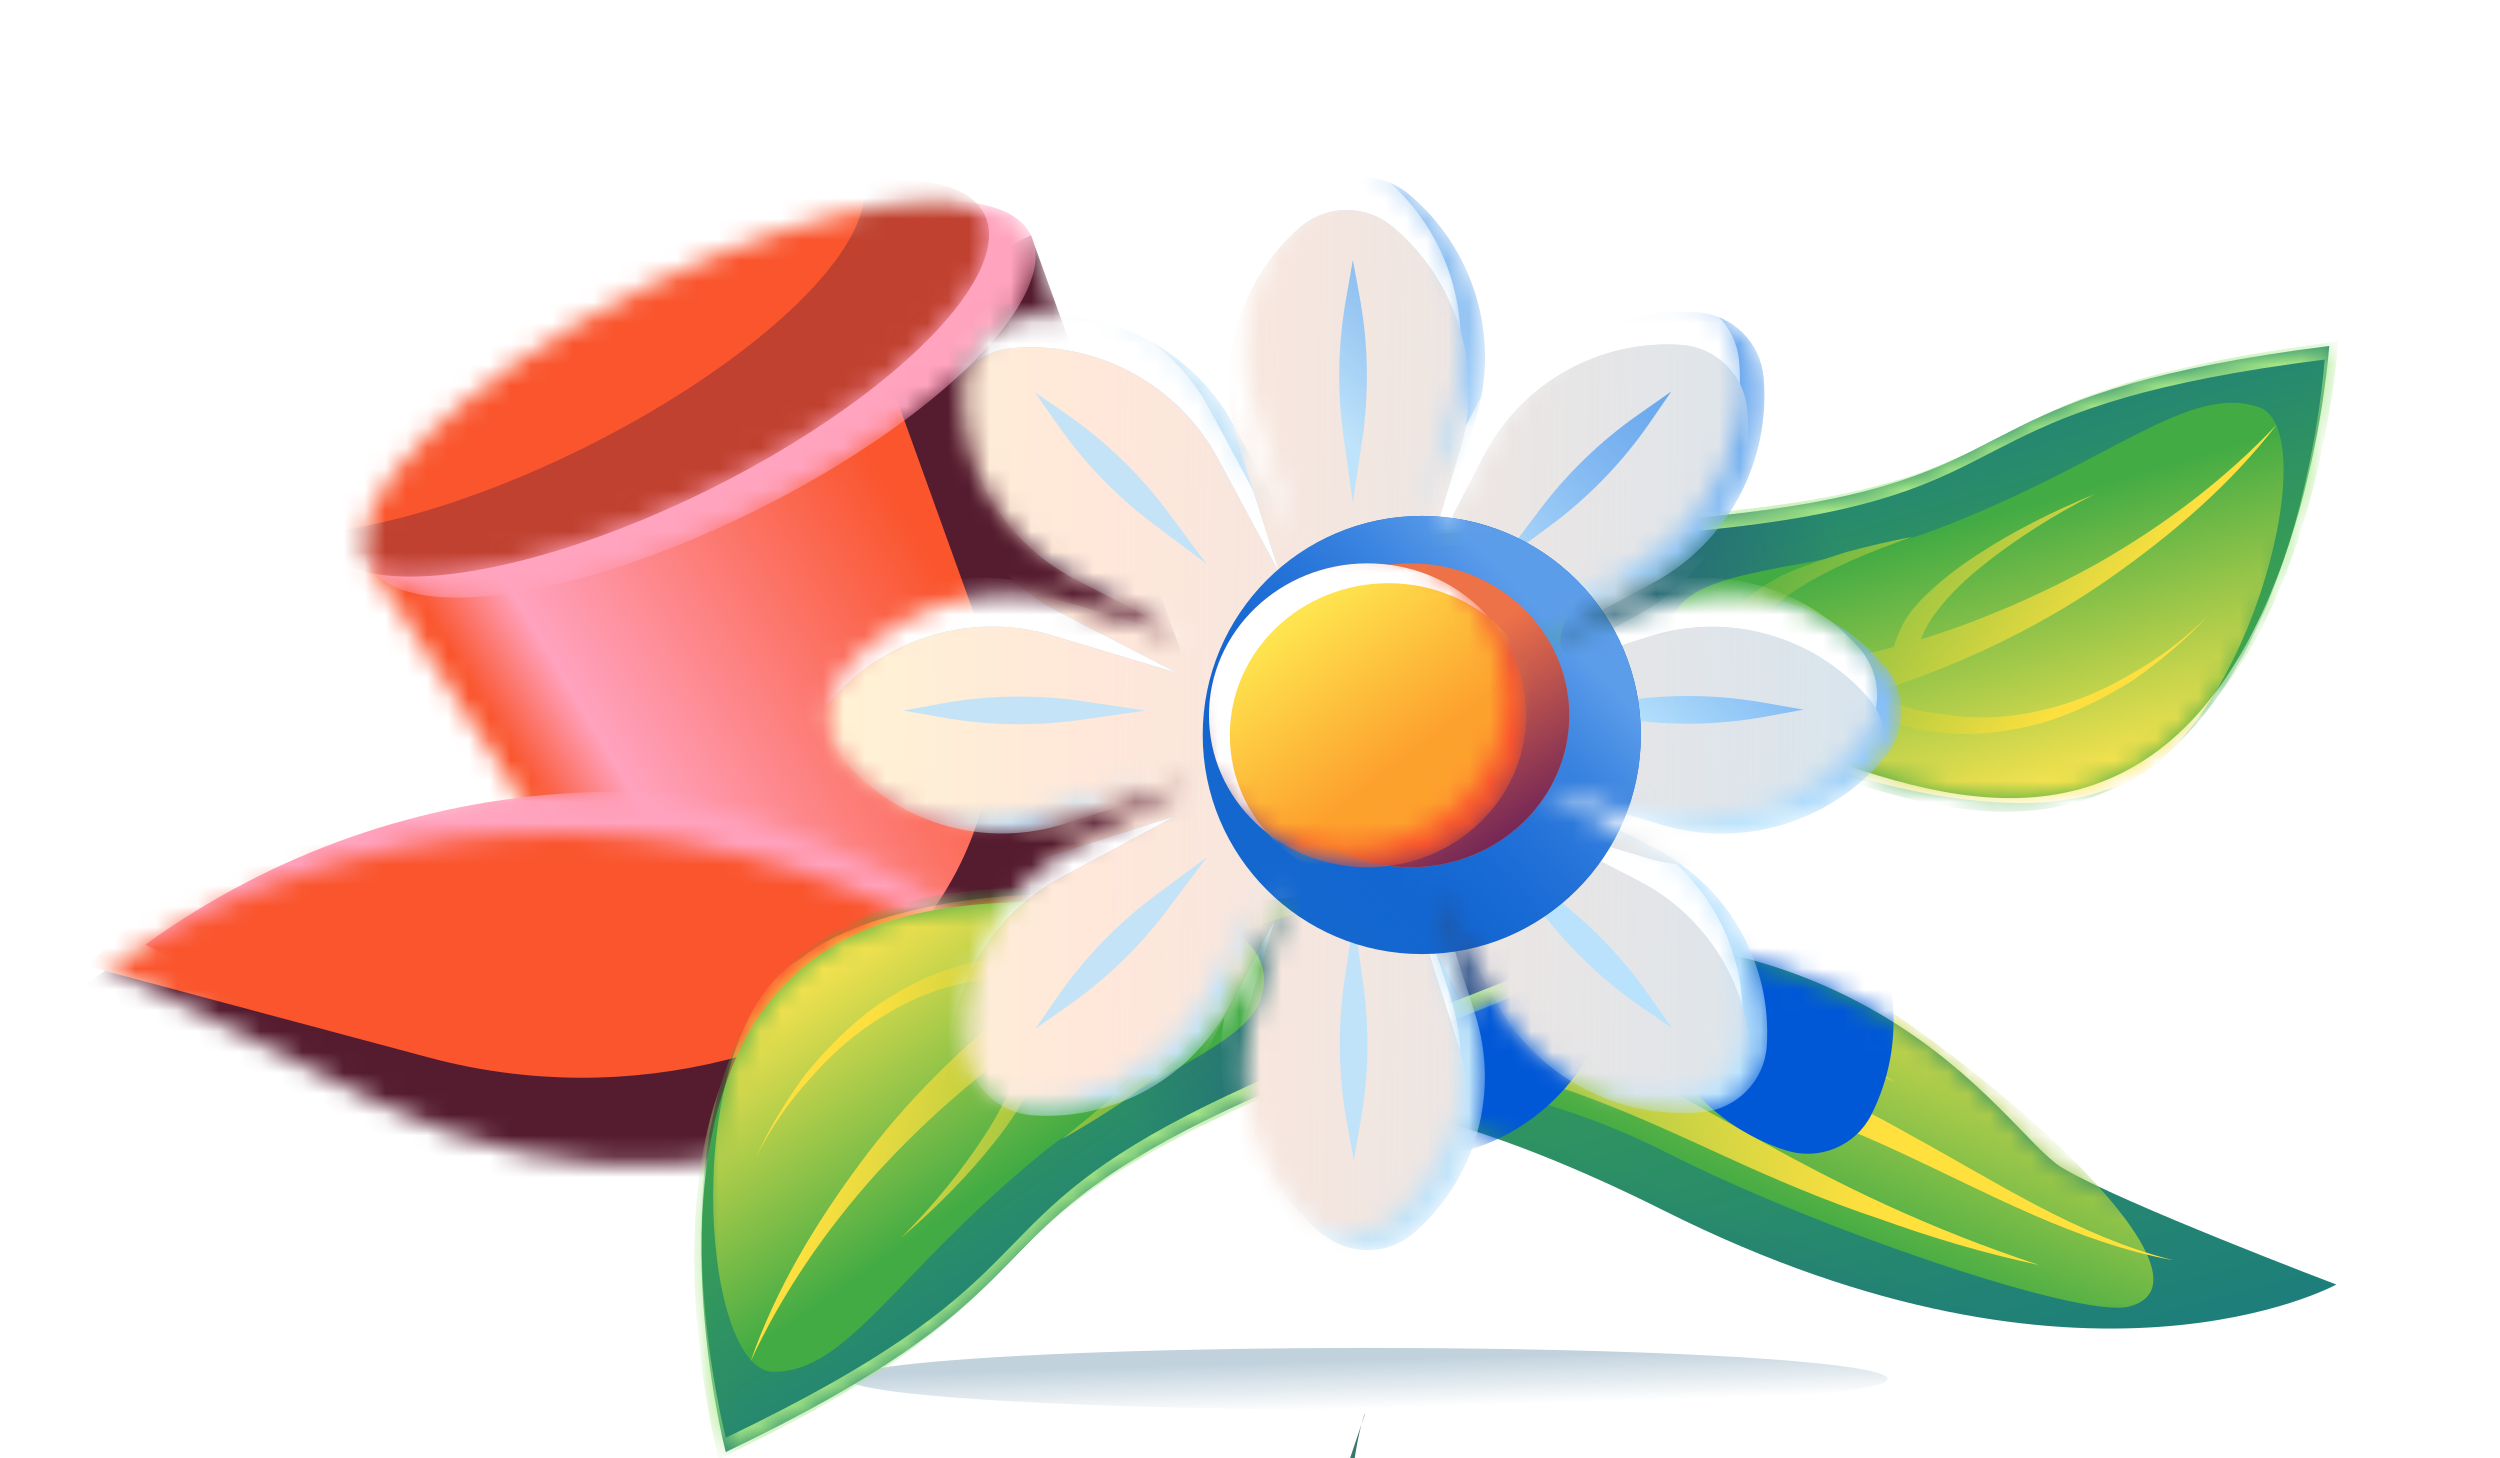 <svg width="120" height="70" viewBox="0 0 120 70" fill="none" xmlns="http://www.w3.org/2000/svg">
<g clip-path="url(#clip0_27340_194872)">
<g filter="url(#filter0_f_27340_194872)">
<ellipse cx="65.643" cy="66.183" rx="24.96" ry="1.484" fill="url(#paint0_linear_27340_194872)"/>
</g>
<mask id="mask0_27340_194872" style="mask-type:alpha" maskUnits="userSpaceOnUse" x="56" y="43" width="63" height="25">
<path d="M69.764 43.526L87.361 45.179L106.513 52.071L118.762 65.173L95.763 67.687C82.489 64.035 56.079 55.59 56.632 51.029C57.185 46.469 65.617 44.127 69.764 43.526Z" fill="#D9D9D9"/>
</mask>
<g mask="url(#mask0_27340_194872)">
<path d="M98.994 56.061C96.082 54.34 89.368 41.371 66.091 45.906C55.419 47.943 48.445 55.968 44.08 63.979C45.601 58.368 49.161 50.414 57.477 43.924C60.833 41.34 62.079 38.821 61.23 36.534C59.101 30.733 43.733 29.327 41.988 29.145L41.913 31.36C47.852 31.882 57.77 33.858 58.991 37.106C59.601 38.73 57.708 40.732 55.898 42.129C50.471 46.318 47.039 51.116 44.735 55.511C41.542 60.973 35.166 76.153 35.757 79.454C36.228 82.222 38.442 82.523 39.58 81.483C39.813 81.341 40.031 81.033 40.131 80.594C41.423 75.928 43.968 67.302 47.173 61.605C51.801 53.384 59.655 47.981 79.895 58.121C100.135 68.262 112.144 61.658 112.144 61.658C112.144 61.658 101.833 57.75 98.994 56.061Z" fill="url(#paint1_linear_27340_194872)"/>
<path d="M98.994 56.061C96.082 54.34 89.368 41.371 66.091 45.906C55.419 47.943 48.445 55.968 44.08 63.979C45.601 58.368 49.161 50.414 57.477 43.924C60.833 41.34 62.079 38.821 61.23 36.534C59.101 30.733 43.733 29.327 41.988 29.145L41.913 31.36C47.852 31.882 57.77 33.858 58.991 37.106C59.601 38.73 57.708 40.732 55.898 42.129C50.471 46.318 47.039 51.116 44.735 55.511C41.542 60.973 35.166 76.153 35.757 79.454C36.228 82.222 38.442 82.523 39.58 81.483C39.813 81.341 40.031 81.033 40.131 80.594C41.423 75.928 43.968 67.302 47.173 61.605C51.801 53.384 59.655 47.981 79.895 58.121C100.135 68.262 112.144 61.658 112.144 61.658C112.144 61.658 101.833 57.75 98.994 56.061Z" fill="url(#paint2_linear_27340_194872)"/>
<path d="M98.994 56.061C96.082 54.34 89.368 41.371 66.091 45.906C55.419 47.943 48.445 55.968 44.08 63.979C45.601 58.368 49.161 50.414 57.477 43.924C60.833 41.34 62.079 38.821 61.23 36.534C59.101 30.733 43.733 29.327 41.988 29.145L41.913 31.36C47.852 31.882 57.77 33.858 58.991 37.106C59.601 38.73 57.708 40.732 55.898 42.129C50.471 46.318 47.039 51.116 44.735 55.511C41.542 60.973 35.166 76.153 35.757 79.454C36.228 82.222 38.442 82.523 39.58 81.483C39.813 81.341 40.031 81.033 40.131 80.594C41.423 75.928 43.968 67.302 47.173 61.605C51.801 53.384 59.655 47.981 79.895 58.121C100.135 68.262 112.144 61.658 112.144 61.658C112.144 61.658 101.833 57.75 98.994 56.061Z" fill="url(#paint3_linear_27340_194872)" style="mix-blend-mode:multiply"/>
<mask id="mask1_27340_194872" style="mask-type:alpha" maskUnits="userSpaceOnUse" x="35" y="29" width="78" height="54">
<path d="M98.994 56.061C96.082 54.34 89.368 41.371 66.091 45.906C55.419 47.943 48.445 55.968 44.08 63.979C45.601 58.368 49.161 50.414 57.477 43.924C60.833 41.34 62.079 38.821 61.23 36.534C59.101 30.733 43.733 29.327 41.988 29.145L41.913 31.36C47.852 31.882 57.77 33.858 58.991 37.106C59.601 38.73 57.708 40.732 55.898 42.129C50.471 46.318 47.039 51.116 44.735 55.511C41.542 60.973 35.166 76.153 35.757 79.454C36.228 82.222 38.442 82.523 39.58 81.483C39.813 81.341 40.031 81.033 40.131 80.594C41.423 75.928 43.968 67.302 47.173 61.605C51.801 53.384 59.655 47.981 79.895 58.121C100.135 68.262 112.144 61.658 112.144 61.658C112.144 61.658 101.833 57.75 98.994 56.061Z" fill="url(#paint4_linear_27340_194872)"/>
<path d="M98.994 56.061C96.082 54.34 89.368 41.371 66.091 45.906C55.419 47.943 48.445 55.968 44.08 63.979C45.601 58.368 49.161 50.414 57.477 43.924C60.833 41.34 62.079 38.821 61.23 36.534C59.101 30.733 43.733 29.327 41.988 29.145L41.913 31.36C47.852 31.882 57.77 33.858 58.991 37.106C59.601 38.73 57.708 40.732 55.898 42.129C50.471 46.318 47.039 51.116 44.735 55.511C41.542 60.973 35.166 76.153 35.757 79.454C36.228 82.222 38.442 82.523 39.58 81.483C39.813 81.341 40.031 81.033 40.131 80.594C41.423 75.928 43.968 67.302 47.173 61.605C51.801 53.384 59.655 47.981 79.895 58.121C100.135 68.262 112.144 61.658 112.144 61.658C112.144 61.658 101.833 57.75 98.994 56.061Z" fill="url(#paint5_linear_27340_194872)"/>
<path d="M98.994 56.061C96.082 54.34 89.368 41.371 66.091 45.906C55.419 47.943 48.445 55.968 44.08 63.979C45.601 58.368 49.161 50.414 57.477 43.924C60.833 41.34 62.079 38.821 61.23 36.534C59.101 30.733 43.733 29.327 41.988 29.145L41.913 31.36C47.852 31.882 57.77 33.858 58.991 37.106C59.601 38.73 57.708 40.732 55.898 42.129C50.471 46.318 47.039 51.116 44.735 55.511C41.542 60.973 35.166 76.153 35.757 79.454C36.228 82.222 38.442 82.523 39.58 81.483C39.813 81.341 40.031 81.033 40.131 80.594C41.423 75.928 43.968 67.302 47.173 61.605C51.801 53.384 59.655 47.981 79.895 58.121C100.135 68.262 112.144 61.658 112.144 61.658C112.144 61.658 101.833 57.75 98.994 56.061Z" fill="url(#paint6_linear_27340_194872)"/>
</mask>
<g mask="url(#mask1_27340_194872)">
<g style="mix-blend-mode:screen" filter="url(#filter1_f_27340_194872)">
<path d="M102.187 62.717C108.121 61.179 89.975 46.471 83.62 44.749C77.929 42.298 63.57 47.197 65.408 49.721C67.246 52.245 72.602 51.562 79.972 55.312C87.301 59.041 99.912 63.306 102.187 62.717Z" fill="url(#paint7_linear_27340_194872)"/>
</g>
<path d="M91.235 55.326C95.438 57.275 99.717 59.658 104.309 60.49C99.686 59.324 95.772 56.695 91.685 54.474C88.332 52.565 84.688 50.934 80.886 49.877C81.941 49.845 82.967 49.88 84.038 50.015C86.355 50.279 88.675 50.946 90.952 51.915C88.835 50.773 86.558 49.804 84.18 49.273C81.803 48.742 79.281 48.552 76.85 48.961C72.654 48.218 68.33 47.982 64.125 48.279C61.884 48.448 59.658 48.784 57.477 49.22C55.271 50.528 53.302 52.097 51.495 53.895L52.192 55.316C52.426 55.174 52.733 55.064 53.04 54.955C54.733 53.83 56.81 53.029 59.183 52.755C60.968 52.231 62.797 51.806 64.745 51.511C65.682 51.349 66.59 51.254 67.527 51.091C69.343 50.901 71.264 51.077 73.114 51.624C73.951 51.9 74.788 52.176 75.625 52.452C78.033 53.317 80.429 54.417 82.824 55.517C85.219 56.616 87.717 57.68 90.228 58.508C92.71 59.404 95.25 60.164 97.876 60.721C95.365 59.892 92.912 58.928 90.517 57.828C88.122 56.729 85.858 55.524 83.549 54.22C81.726 53.203 79.976 52.218 78.08 51.17C82.509 51.772 86.959 53.345 91.235 55.326Z" fill="url(#paint8_linear_27340_194872)"/>
<g filter="url(#filter2_f_27340_194872)">
<path fill-rule="evenodd" clip-rule="evenodd" d="M76.191 29.11L78.362 28.235L80.516 29.152L81.39 31.323L80.473 33.476L78.302 34.351L76.149 33.434L75.274 31.263L76.191 29.11ZM78.141 40.24L77.54 46.621C77.168 50.56 74.495 53.903 70.734 55.131C69.139 55.652 67.394 54.917 66.633 53.422C64.793 49.807 65.265 45.407 67.862 42.292L71.87 37.484L66.933 41.571C63.886 44.094 59.631 44.567 56.103 42.776C54.607 42.017 53.893 40.264 54.412 38.668C55.667 34.811 59.112 32.033 63.152 31.667L69.385 31.102L63.004 30.5C59.065 30.129 55.722 27.456 54.494 23.695C53.973 22.1 54.708 20.355 56.203 19.594C59.818 17.754 64.218 18.226 67.333 20.823L72.141 24.831L68.054 19.894C65.531 16.846 65.058 12.592 66.849 9.064C67.608 7.568 69.362 6.854 70.957 7.373C74.814 8.628 77.592 12.073 77.958 16.112L78.523 22.346L79.125 15.965C79.496 12.026 82.169 8.683 85.93 7.455C87.525 6.934 89.27 7.668 90.031 9.164C91.871 12.778 91.399 17.179 88.802 20.294L84.793 25.102L89.731 21.015C92.779 18.492 97.033 18.019 100.561 19.809C102.057 20.569 102.772 22.322 102.252 23.918C100.997 27.774 97.552 30.552 93.513 30.919L87.279 31.484L93.66 32.086C97.599 32.457 100.942 35.13 102.17 38.891C102.691 40.486 101.956 42.231 100.461 42.992C96.847 44.832 92.446 44.36 89.331 41.763L84.523 37.755L88.61 42.692C91.133 45.739 91.606 49.994 89.816 53.522C89.056 55.018 87.303 55.732 85.707 55.213C81.85 53.958 79.073 50.513 78.706 46.473L78.141 40.24Z" fill="#0158D7"/>
</g>
</g>
</g>
<mask id="mask2_27340_194872" style="mask-type:alpha" maskUnits="userSpaceOnUse" x="17" y="11" width="41" height="42">
<path d="M17.692 27.037L49.485 11.291L56.755 31.462C59.409 38.827 56.117 47.011 49.101 50.485C42.086 53.96 33.581 51.619 29.331 45.044L17.692 27.037Z" fill="#FA552D"/>
</mask>
<g mask="url(#mask2_27340_194872)">
<path d="M17.692 27.037L49.485 11.291L56.755 31.462C59.409 38.827 56.117 47.011 49.101 50.485C42.086 53.96 33.581 51.619 29.331 45.044L17.692 27.037Z" fill="#551B2F"/>
<g filter="url(#filter3_f_27340_194872)">
<path d="M7.692 25.037L39.485 9.291L46.755 29.462C49.409 36.827 46.117 45.011 39.101 48.485C32.086 51.96 23.581 49.619 19.331 43.044L7.692 25.037Z" fill="url(#paint9_linear_27340_194872)"/>
</g>
</g>
<mask id="mask3_27340_194872" style="mask-type:alpha" maskUnits="userSpaceOnUse" x="17" y="9" width="33" height="20">
<ellipse cx="33.591" cy="19.162" rx="17.742" ry="5.976" transform="rotate(-26.348 33.591 19.162)" fill="#D9D9D9"/>
</mask>
<g mask="url(#mask3_27340_194872)">
<ellipse cx="33.591" cy="19.162" rx="17.742" ry="5.976" transform="rotate(-26.348 33.591 19.162)" fill="#FFA3BE"/>
<mask id="mask4_27340_194872" style="mask-type:alpha" maskUnits="userSpaceOnUse" x="15" y="8" width="33" height="20">
<ellipse cx="31.355" cy="18.155" rx="17.742" ry="5.976" transform="rotate(-26.348 31.355 18.155)" fill="#FA552D"/>
</mask>
<g mask="url(#mask4_27340_194872)">
<g filter="url(#filter4_f_27340_194872)">
<ellipse cx="31.355" cy="18.155" rx="17.742" ry="5.976" transform="rotate(-26.348 31.355 18.155)" fill="#C0412F"/>
</g>
<g filter="url(#filter5_f_27340_194872)">
<ellipse cx="25.355" cy="16.155" rx="17.742" ry="5.976" transform="rotate(-26.348 25.355 16.155)" fill="#FA552D"/>
</g>
</g>
</g>
<mask id="mask5_27340_194872" style="mask-type:alpha" maskUnits="userSpaceOnUse" x="2" y="38" width="49" height="18">
<path d="M2.976 45.344L18.157 52.934C26.951 57.331 37.395 56.861 45.759 51.693L50.293 46.251L44.908 43.152C31.719 35.562 15.303 36.42 2.976 45.344Z" fill="#FA552D"/>
</mask>
<g mask="url(#mask5_27340_194872)">
<g filter="url(#filter6_d_27340_194872)">
<path d="M2.976 45.344L18.157 52.934C26.951 57.331 37.395 56.861 45.759 51.693L50.293 46.251L44.908 43.152C31.719 35.562 15.303 36.42 2.976 45.344Z" fill="#FFA2BE"/>
</g>
<mask id="mask6_27340_194872" style="mask-type:alpha" maskUnits="userSpaceOnUse" x="3" y="40" width="49" height="18">
<path d="M3.975 47.344L19.156 54.934C27.95 59.331 38.394 58.861 46.758 53.693L51.292 48.251L45.907 45.152C32.718 37.562 16.302 38.42 3.975 47.344Z" fill="#FA552D"/>
</mask>
<g mask="url(#mask6_27340_194872)">
<g filter="url(#filter7_f_27340_194872)">
<path d="M3.975 47.344L19.156 54.934C27.95 59.331 38.394 58.861 46.758 53.693L51.292 48.251L45.907 45.152C32.718 37.562 16.302 38.42 3.975 47.344Z" fill="#551B2F"/>
</g>
<g filter="url(#filter8_f_27340_194872)">
<path d="M4.217 46.382L20.613 50.768C30.112 53.308 40.248 50.75 47.403 44.006L50.752 37.764L44.854 35.81C30.409 31.026 14.5 35.164 4.217 46.382Z" fill="#FA552D"/>
</g>
</g>
</g>
<path d="M34.836 69.7C34.836 69.7 31.188 55.682 36.786 48.294C42.384 40.907 53.517 44.106 59.933 43.35C66.349 42.594 75.91 41.023 78.552 43.292C81.257 45.619 65.594 49.516 56.096 54.693C46.598 59.87 50.247 62.313 34.836 69.7Z" fill="url(#paint10_linear_27340_194872)"/>
<path d="M34.836 69.7C34.836 69.7 31.188 55.682 36.786 48.294C42.384 40.907 53.517 44.106 59.933 43.35C66.349 42.594 75.91 41.023 78.552 43.292C81.257 45.619 65.594 49.516 56.096 54.693C46.598 59.87 50.247 62.313 34.836 69.7Z" fill="url(#paint11_linear_27340_194872)"/>
<mask id="mask7_27340_194872" style="mask-type:alpha" maskUnits="userSpaceOnUse" x="33" y="42" width="46" height="28">
<path d="M34.836 69.7C34.836 69.7 31.188 55.682 36.786 48.294C42.384 40.907 53.517 44.106 59.933 43.35C66.349 42.594 75.91 41.023 78.552 43.292C81.257 45.619 65.594 49.516 56.096 54.693C46.598 59.87 50.247 62.313 34.836 69.7Z" fill="url(#paint12_linear_27340_194872)"/>
<path d="M34.836 69.7C34.836 69.7 31.188 55.682 36.786 48.294C42.384 40.907 53.517 44.106 59.933 43.35C66.349 42.594 75.91 41.023 78.552 43.292C81.257 45.619 65.594 49.516 56.096 54.693C46.598 59.87 50.247 62.313 34.836 69.7Z" fill="url(#paint13_linear_27340_194872)"/>
</mask>
<g mask="url(#mask7_27340_194872)">
<path d="M34.492 70.044C34.492 70.044 30.844 56.025 36.442 48.638C42.04 41.251 53.173 44.45 59.589 43.694C66.005 42.938 75.566 41.367 78.208 43.636C80.912 45.962 65.25 49.86 55.752 55.036C46.254 60.213 49.902 62.657 34.492 70.044Z" fill="#A6E786"/>
<g filter="url(#filter9_f_27340_194872)">
<path d="M34.836 69.013C34.836 69.013 31.188 54.994 36.786 47.607C42.384 40.219 53.517 43.419 59.933 42.663C66.349 41.906 75.91 40.336 78.552 42.604C81.257 44.931 65.594 48.828 56.096 54.005C46.598 59.182 50.247 61.625 34.836 69.013Z" fill="url(#paint14_linear_27340_194872)"/>
<path d="M34.836 69.013C34.836 69.013 31.188 54.994 36.786 47.607C42.384 40.219 53.517 43.419 59.933 42.663C66.349 41.906 75.91 40.336 78.552 42.604C81.257 44.931 65.594 48.828 56.096 54.005C46.598 59.182 50.247 61.625 34.836 69.013Z" fill="url(#paint15_linear_27340_194872)"/>
</g>
<g style="mix-blend-mode:screen" filter="url(#filter10_f_27340_194872)">
<path d="M60.51 47.968C62.597 41.725 43.924 41.514 38.394 46.029C32.552 49.487 33.554 65.848 37.135 65.848C40.716 65.848 43 61.084 49.937 55.42C54.25 51.898 59.71 50.362 60.51 47.968Z" fill="url(#paint16_linear_27340_194872)"/>
</g>
<g filter="url(#filter11_f_27340_194872)">
<path d="M57.354 49.691C57.669 49.225 57.983 48.702 58.109 48.062C58.235 47.422 58.172 46.666 57.732 46.084C57.606 45.91 57.48 45.735 57.291 45.561C58.298 45.154 59.242 44.805 60.248 44.456C60.814 44.281 61.38 44.107 61.946 43.932C62.701 43.816 63.519 43.758 64.148 43.816C64.965 43.932 65.406 44.223 65.469 45.037C65.531 45.852 65.217 46.724 64.777 47.597C64.336 48.469 63.833 49.283 63.204 50.04C63.959 49.4 64.651 48.644 65.28 47.888C65.909 47.073 66.475 46.201 66.664 45.096C66.79 44.572 66.664 43.874 66.286 43.292C66.223 43.176 66.098 43.06 65.972 42.943C67.67 42.594 69.368 42.362 71.067 42.187V42.129C67.544 42.362 63.267 43.001 59.933 43.409C58.801 43.525 57.48 43.525 56.096 43.525C55.404 43.874 54.65 44.281 53.958 44.688C53.203 45.154 52.448 45.619 51.693 46.084C50.058 45.852 48.36 45.852 46.724 46.201C45.026 46.55 43.516 47.306 42.133 48.236C40.812 49.167 39.679 50.331 38.673 51.552C37.73 52.832 36.912 54.17 36.283 55.566C36.975 54.17 37.855 52.89 38.925 51.727C39.931 50.563 41.126 49.516 42.51 48.702C43.831 47.888 45.34 47.306 46.913 47.073C48.108 46.782 49.24 46.782 50.373 46.957C49.995 47.248 49.618 47.538 49.24 47.829C46.221 50.156 43.516 52.832 41.315 55.798C39.113 58.765 37.226 61.906 36.031 65.338C37.541 62.08 39.617 59.056 42.07 56.322C44.145 54.053 46.473 51.959 48.989 50.156C48.989 50.68 48.863 51.203 48.674 51.727C48.36 52.657 47.856 53.588 47.29 54.461C46.158 56.206 44.774 57.892 43.265 59.405C44.9 58.009 46.473 56.438 47.794 54.751C48.486 53.879 49.052 53.006 49.555 52.017C49.806 51.494 49.995 50.97 50.058 50.447C50.121 50.098 50.121 49.749 50.121 49.4C50.184 49.342 50.31 49.283 50.373 49.225C51.882 48.236 53.517 47.306 55.216 46.55C55.342 46.492 55.467 46.433 55.53 46.375C55.908 46.55 56.222 46.724 56.411 46.957C56.663 47.19 56.725 47.538 56.725 47.888C56.663 48.702 56.159 49.574 55.53 50.389C54.901 51.203 54.147 51.959 53.392 52.657C52.637 53.355 51.756 54.053 50.939 54.693C51.882 54.17 52.826 53.588 53.706 53.006C54.587 52.366 55.467 51.727 56.285 50.97C56.663 50.563 57.04 50.156 57.354 49.691Z" fill="url(#paint17_linear_27340_194872)"/>
</g>
</g>
<path d="M64.901 74.876C65.279 78.948 65.908 80.286 64.713 81.973C64.21 82.671 63.706 82.031 63.266 81.042C62.448 79.181 62.385 77.028 63.077 75.109L65.53 67.838C65.468 67.838 64.524 70.804 64.901 74.876Z" fill="url(#paint18_linear_27340_194872)"/>
<path d="M111.803 16.605C111.803 16.605 110.845 31.058 103.203 36.303C95.561 41.549 86.004 35.002 79.677 33.697C73.35 32.391 63.782 30.867 61.99 27.881C60.157 24.82 76.249 26.06 86.895 24.142C97.541 22.225 94.849 18.756 111.803 16.605Z" fill="url(#paint19_linear_27340_194872)"/>
<path d="M111.803 16.605C111.803 16.605 110.845 31.058 103.203 36.303C95.561 41.549 86.004 35.002 79.677 33.697C73.35 32.391 63.782 30.867 61.99 27.881C60.157 24.82 76.249 26.06 86.895 24.142C97.541 22.225 94.849 18.756 111.803 16.605Z" fill="url(#paint20_linear_27340_194872)"/>
<mask id="mask8_27340_194872" style="mask-type:alpha" maskUnits="userSpaceOnUse" x="61" y="16" width="51" height="23">
<path d="M111.803 16.605C111.803 16.605 110.845 31.058 103.203 36.303C95.561 41.549 86.004 35.002 79.677 33.697C73.35 32.391 63.782 30.867 61.99 27.881C60.157 24.82 76.249 26.06 86.895 24.142C97.541 22.225 94.849 18.756 111.803 16.605Z" fill="url(#paint21_linear_27340_194872)"/>
<path d="M111.803 16.605C111.803 16.605 110.845 31.058 103.203 36.303C95.561 41.549 86.004 35.002 79.677 33.697C73.35 32.391 63.782 30.867 61.99 27.881C60.157 24.82 76.249 26.06 86.895 24.142C97.541 22.225 94.849 18.756 111.803 16.605Z" fill="url(#paint22_linear_27340_194872)"/>
</mask>
<g mask="url(#mask8_27340_194872)">
<path d="M112.238 16.388C112.238 16.388 111.28 30.841 103.638 36.087C95.996 41.332 86.439 34.785 80.112 33.48C73.785 32.175 64.217 30.65 62.425 27.664C60.592 24.604 76.684 25.844 87.33 23.926C97.976 22.008 95.284 18.539 112.238 16.388Z" fill="#A6E786"/>
<g filter="url(#filter12_f_27340_194872)">
<path d="M111.586 17.257C111.586 17.257 110.628 31.711 102.986 36.956C95.344 42.201 85.788 35.654 79.461 34.349C73.134 33.044 63.565 31.519 61.774 28.534C59.941 25.473 76.033 26.713 86.678 24.795C97.324 22.877 94.632 19.408 111.586 17.257Z" fill="url(#paint23_linear_27340_194872)"/>
<path d="M111.586 17.257C111.586 17.257 110.628 31.711 102.986 36.956C95.344 42.201 85.788 35.654 79.461 34.349C73.134 33.044 63.565 31.519 61.774 28.534C59.941 25.473 76.033 26.713 86.678 24.795C97.324 22.877 94.632 19.408 111.586 17.257Z" fill="url(#paint24_linear_27340_194872)"/>
</g>
<g style="mix-blend-mode:screen" filter="url(#filter13_f_27340_194872)">
<path d="M80.586 29.133C76.637 34.4 94.291 40.488 100.963 37.947C107.597 36.508 111.805 20.666 108.407 19.537C105.008 18.407 101.338 22.208 92.969 25.396C87.766 27.378 82.1 27.114 80.586 29.133Z" fill="url(#paint25_linear_27340_194872)"/>
</g>
<g filter="url(#filter14_f_27340_194872)">
<path d="M84.124 28.493C83.678 28.835 83.215 29.233 82.894 29.8C82.573 30.368 82.394 31.105 82.628 31.796C82.693 32.002 82.757 32.207 82.881 32.432C81.798 32.501 80.792 32.535 79.727 32.549C79.135 32.536 78.543 32.523 77.95 32.51C77.197 32.382 76.403 32.18 75.824 31.926C75.085 31.558 74.759 31.143 74.956 30.35C75.153 29.558 75.727 28.829 76.42 28.14C77.113 27.451 77.847 26.836 78.682 26.317C77.764 26.686 76.869 27.186 76.034 27.705C75.18 28.279 74.368 28.929 73.84 29.918C73.556 30.375 73.455 31.078 73.63 31.749C73.653 31.879 73.736 32.029 73.818 32.179C72.097 31.975 70.412 31.66 68.745 31.29L68.727 31.345C72.143 32.235 76.403 32.977 79.695 33.641C80.806 33.888 82.06 34.304 83.373 34.741C84.14 34.628 84.985 34.479 85.77 34.311C86.633 34.108 87.496 33.904 88.359 33.7C89.837 34.437 91.449 34.972 93.111 35.157C94.833 35.361 96.504 35.12 98.11 34.673C99.657 34.206 101.099 33.459 102.439 32.617C103.738 31.7 104.936 30.688 105.973 29.562C104.876 30.669 103.637 31.605 102.255 32.372C100.933 33.159 99.469 33.776 97.899 34.112C96.389 34.468 94.773 34.544 93.207 34.269C91.981 34.169 90.907 33.812 89.887 33.289C90.337 33.132 90.787 32.975 91.237 32.818C94.836 31.562 98.246 29.875 101.271 27.755C104.295 25.633 107.077 23.248 109.293 20.368C106.833 22.983 103.91 25.199 100.72 27.02C98.034 28.518 95.165 29.771 92.209 30.689C92.374 30.192 92.659 29.735 93.003 29.298C93.595 28.514 94.366 27.789 95.178 27.14C96.803 25.841 98.648 24.676 100.557 23.717C98.565 24.526 96.578 25.521 94.792 26.705C93.861 27.315 93.048 27.965 92.259 28.744C91.855 29.162 91.511 29.599 91.286 30.076C91.117 30.387 91.007 30.719 90.896 31.05C90.818 31.085 90.681 31.101 90.603 31.136C88.858 31.599 87.013 31.966 85.163 32.148C85.025 32.164 84.887 32.179 84.809 32.215C84.506 31.93 84.263 31.665 84.157 31.385C83.992 31.085 84.042 30.734 84.152 30.402C84.468 29.649 85.221 28.98 86.075 28.406C86.928 27.831 87.883 27.352 88.82 26.927C89.756 26.503 90.812 26.118 91.79 25.769C90.729 25.968 89.65 26.223 88.631 26.497C87.594 26.826 86.556 27.156 85.542 27.616C85.055 27.883 84.569 28.151 84.124 28.493Z" fill="url(#paint26_linear_27340_194872)"/>
</g>
</g>
<mask id="mask9_27340_194872" style="mask-type:alpha" maskUnits="userSpaceOnUse" x="39" y="8" width="53" height="53">
<path fill-rule="evenodd" clip-rule="evenodd" d="M62.705 33.094L64.36 31.439H66.701L68.356 33.094V35.434L66.701 37.09H64.36L62.705 35.434V33.094ZM68.859 42.572L70.805 48.678C72.006 52.447 70.856 56.57 67.876 59.174C66.613 60.278 64.719 60.285 63.434 59.208C60.325 56.602 59.036 52.368 60.205 48.485L62.01 42.492L59.068 48.185C57.252 51.7 53.523 53.803 49.576 53.537C47.901 53.424 46.557 52.09 46.41 50.419C46.054 46.379 48.136 42.474 51.709 40.554L57.224 37.593L51.117 39.538C47.347 40.74 43.224 39.589 40.621 36.61C39.517 35.347 39.509 33.453 40.587 32.167C43.192 29.059 47.426 27.77 51.309 28.939L57.303 30.744L51.609 27.802C48.094 25.986 45.992 22.257 46.258 18.309C46.371 16.635 47.704 15.291 49.376 15.144C53.416 14.788 57.321 16.87 59.24 20.443L62.202 25.957L60.256 19.851C59.055 16.081 60.205 11.958 63.184 9.355C64.448 8.251 66.341 8.243 67.627 9.321C70.736 11.926 72.025 16.16 70.856 20.043L69.05 26.037L71.993 20.343C73.809 16.828 77.538 14.726 81.485 14.992C83.159 15.104 84.504 16.438 84.651 18.109C85.007 22.149 82.924 26.055 79.352 27.974L73.837 30.936L79.944 28.99C83.713 27.789 87.837 28.939 90.44 31.918C91.544 33.182 91.551 35.075 90.474 36.361C87.868 39.469 83.635 40.759 79.751 39.589L73.758 37.785L79.452 40.727C82.967 42.543 85.069 46.272 84.803 50.219C84.69 51.893 83.357 53.237 81.685 53.385C77.645 53.74 73.74 51.658 71.82 48.085L68.859 42.572Z" fill="#D9D9D9"/>
</mask>
<g mask="url(#mask9_27340_194872)">
<path fill-rule="evenodd" clip-rule="evenodd" d="M62.705 33.094L64.36 31.439H66.701L68.356 33.094V35.434L66.701 37.09H64.36L62.705 35.434V33.094ZM68.859 42.572L70.805 48.678C72.006 52.447 70.856 56.57 67.876 59.174C66.613 60.278 64.719 60.285 63.434 59.208C60.325 56.602 59.036 52.368 60.205 48.485L62.01 42.492L59.068 48.185C57.252 51.7 53.523 53.803 49.576 53.537C47.901 53.424 46.557 52.09 46.41 50.419C46.054 46.379 48.136 42.474 51.709 40.554L57.224 37.593L51.117 39.538C47.347 40.74 43.224 39.589 40.621 36.61C39.517 35.347 39.509 33.453 40.587 32.167C43.192 29.059 47.426 27.77 51.309 28.939L57.303 30.744L51.609 27.802C48.094 25.986 45.992 22.257 46.258 18.309C46.371 16.635 47.704 15.291 49.376 15.144C53.416 14.788 57.321 16.87 59.24 20.443L62.202 25.957L60.256 19.851C59.055 16.081 60.205 11.958 63.184 9.355C64.448 8.251 66.341 8.243 67.627 9.321C70.736 11.926 72.025 16.16 70.856 20.043L69.05 26.037L71.993 20.343C73.809 16.828 77.538 14.726 81.485 14.992C83.159 15.104 84.504 16.438 84.651 18.109C85.007 22.149 82.924 26.055 79.352 27.974L73.837 30.936L79.944 28.99C83.713 27.789 87.837 28.939 90.44 31.918C91.544 33.182 91.551 35.075 90.474 36.361C87.868 39.469 83.635 40.759 79.751 39.589L73.758 37.785L79.452 40.727C82.967 42.543 85.069 46.272 84.803 50.219C84.69 51.893 83.357 53.237 81.685 53.385C77.645 53.74 73.74 51.658 71.82 48.085L68.859 42.572Z" fill="url(#paint27_linear_27340_194872)"/>
<path fill-rule="evenodd" clip-rule="evenodd" d="M62.705 33.094L64.36 31.439H66.701L68.356 33.094V35.434L66.701 37.09H64.36L62.705 35.434V33.094ZM68.859 42.572L70.805 48.678C72.006 52.447 70.856 56.57 67.876 59.174C66.613 60.278 64.719 60.285 63.434 59.208C60.325 56.602 59.036 52.368 60.205 48.485L62.01 42.492L59.068 48.185C57.252 51.7 53.523 53.803 49.576 53.537C47.901 53.424 46.557 52.09 46.41 50.419C46.054 46.379 48.136 42.474 51.709 40.554L57.224 37.593L51.117 39.538C47.347 40.74 43.224 39.589 40.621 36.61C39.517 35.347 39.509 33.453 40.587 32.167C43.192 29.059 47.426 27.77 51.309 28.939L57.303 30.744L51.609 27.802C48.094 25.986 45.992 22.257 46.258 18.309C46.371 16.635 47.704 15.291 49.376 15.144C53.416 14.788 57.321 16.87 59.24 20.443L62.202 25.957L60.256 19.851C59.055 16.081 60.205 11.958 63.184 9.355C64.448 8.251 66.341 8.243 67.627 9.321C70.736 11.926 72.025 16.16 70.856 20.043L69.05 26.037L71.993 20.343C73.809 16.828 77.538 14.726 81.485 14.992C83.159 15.104 84.504 16.438 84.651 18.109C85.007 22.149 82.924 26.055 79.352 27.974L73.837 30.936L79.944 28.99C83.713 27.789 87.837 28.939 90.44 31.918C91.544 33.182 91.551 35.075 90.474 36.361C87.868 39.469 83.635 40.759 79.751 39.589L73.758 37.785L79.452 40.727C82.967 42.543 85.069 46.272 84.803 50.219C84.69 51.893 83.357 53.237 81.685 53.385C77.645 53.74 73.74 51.658 71.82 48.085L68.859 42.572Z" fill="url(#paint28_linear_27340_194872)"/>
<mask id="mask10_27340_194872" style="mask-type:alpha" maskUnits="userSpaceOnUse" x="38" y="7" width="53" height="53">
<path fill-rule="evenodd" clip-rule="evenodd" d="M61.532 32.311L63.187 30.656H65.527L67.182 32.311V34.651L65.527 36.306H63.187L61.532 34.651V32.311ZM67.686 41.788L69.631 47.894C70.833 51.664 69.682 55.787 66.703 58.391C65.439 59.495 63.546 59.502 62.26 58.424C59.152 55.819 57.862 51.585 59.032 47.702L60.837 41.709L57.895 47.402C56.079 50.917 52.35 53.019 48.402 52.754C46.728 52.641 45.384 51.307 45.237 49.636C44.881 45.596 46.963 41.69 50.536 39.771L56.05 36.809L49.944 38.755C46.174 39.957 42.051 38.806 39.447 35.827C38.343 34.563 38.336 32.67 39.414 31.384C42.019 28.276 46.253 26.986 50.136 28.156L56.13 29.961L50.436 27.019C46.921 25.203 44.819 21.474 45.084 17.526C45.197 15.852 46.531 14.508 48.202 14.361C52.242 14.005 56.148 16.087 58.067 19.66L61.028 25.174L59.083 19.068C57.881 15.298 59.032 11.175 62.011 8.571C63.275 7.467 65.168 7.46 66.454 8.538C69.562 11.143 70.852 15.377 69.682 19.26L67.877 25.254L70.819 19.56C72.636 16.045 76.365 13.943 80.312 14.208C81.986 14.321 83.33 15.655 83.477 17.326C83.833 21.366 81.751 25.272 78.178 27.191L72.664 30.153L78.77 28.207C82.54 27.006 86.663 28.156 89.267 31.135C90.371 32.399 90.378 34.292 89.3 35.578C86.695 38.686 82.461 39.976 78.578 38.806L72.585 37.001L78.278 39.943C81.793 41.76 83.895 45.488 83.629 49.436C83.517 51.11 82.183 52.454 80.512 52.601C76.472 52.957 72.566 50.875 70.647 47.302L67.686 41.788Z" fill="#B5E2FF"/>
<path fill-rule="evenodd" clip-rule="evenodd" d="M61.532 32.311L63.187 30.656H65.527L67.182 32.311V34.651L65.527 36.306H63.187L61.532 34.651V32.311ZM67.686 41.788L69.631 47.894C70.833 51.664 69.682 55.787 66.703 58.391C65.439 59.495 63.546 59.502 62.26 58.424C59.152 55.819 57.862 51.585 59.032 47.702L60.837 41.709L57.895 47.402C56.079 50.917 52.35 53.019 48.402 52.754C46.728 52.641 45.384 51.307 45.237 49.636C44.881 45.596 46.963 41.69 50.536 39.771L56.05 36.809L49.944 38.755C46.174 39.957 42.051 38.806 39.447 35.827C38.343 34.563 38.336 32.67 39.414 31.384C42.019 28.276 46.253 26.986 50.136 28.156L56.13 29.961L50.436 27.019C46.921 25.203 44.819 21.474 45.084 17.526C45.197 15.852 46.531 14.508 48.202 14.361C52.242 14.005 56.148 16.087 58.067 19.66L61.028 25.174L59.083 19.068C57.881 15.298 59.032 11.175 62.011 8.571C63.275 7.467 65.168 7.46 66.454 8.538C69.562 11.143 70.852 15.377 69.682 19.26L67.877 25.254L70.819 19.56C72.636 16.045 76.365 13.943 80.312 14.208C81.986 14.321 83.33 15.655 83.477 17.326C83.833 21.366 81.751 25.272 78.178 27.191L72.664 30.153L78.77 28.207C82.54 27.006 86.663 28.156 89.267 31.135C90.371 32.399 90.378 34.292 89.3 35.578C86.695 38.686 82.461 39.976 78.578 38.806L72.585 37.001L78.278 39.943C81.793 41.76 83.895 45.488 83.629 49.436C83.517 51.11 82.183 52.454 80.512 52.601C76.472 52.957 72.566 50.875 70.647 47.302L67.686 41.788Z" fill="url(#paint29_linear_27340_194872)"/>
</mask>
<g mask="url(#mask10_27340_194872)">
<g filter="url(#filter15_f_27340_194872)">
<path fill-rule="evenodd" clip-rule="evenodd" d="M61.532 32.311L63.187 30.656H65.527L67.182 32.311V34.651L65.527 36.306H63.187L61.532 34.651V32.311ZM67.686 41.788L69.631 47.894C70.833 51.664 69.682 55.787 66.703 58.391C65.439 59.495 63.546 59.502 62.26 58.424C59.152 55.819 57.862 51.585 59.032 47.702L60.837 41.709L57.895 47.402C56.079 50.917 52.35 53.019 48.402 52.754C46.728 52.641 45.384 51.307 45.237 49.636C44.881 45.596 46.963 41.69 50.536 39.771L56.05 36.809L49.944 38.755C46.174 39.957 42.051 38.806 39.447 35.827C38.343 34.563 38.336 32.67 39.414 31.384C42.019 28.276 46.253 26.986 50.136 28.156L56.13 29.961L50.436 27.019C46.921 25.203 44.819 21.474 45.084 17.526C45.197 15.852 46.531 14.508 48.202 14.361C52.242 14.005 56.148 16.087 58.067 19.66L61.028 25.174L59.083 19.068C57.881 15.298 59.032 11.175 62.011 8.571C63.275 7.467 65.168 7.46 66.454 8.538C69.562 11.143 70.852 15.377 69.682 19.26L67.877 25.254L70.819 19.56C72.636 16.045 76.365 13.943 80.312 14.208C81.986 14.321 83.33 15.655 83.477 17.326C83.833 21.366 81.751 25.272 78.178 27.191L72.664 30.153L78.77 28.207C82.54 27.006 86.663 28.156 89.267 31.135C90.371 32.399 90.378 34.292 89.3 35.578C86.695 38.686 82.461 39.976 78.578 38.806L72.585 37.001L78.278 39.943C81.793 41.76 83.895 45.488 83.629 49.436C83.517 51.11 82.183 52.454 80.512 52.601C76.472 52.957 72.566 50.875 70.647 47.302L67.686 41.788Z" fill="white"/>
</g>
<g filter="url(#filter16_f_27340_194872)">
<path fill-rule="evenodd" clip-rule="evenodd" d="M61.923 34.658L63.578 33.003H65.919L67.574 34.658V36.999L65.919 38.654H63.578L61.923 36.999V34.658ZM68.077 44.136L70.023 50.242C71.224 54.012 70.074 58.135 67.095 60.738C65.831 61.842 63.938 61.85 62.652 60.772C59.544 58.167 58.254 53.933 59.423 50.05L61.228 44.057L58.286 49.75C56.47 53.265 52.741 55.367 48.794 55.101C47.12 54.989 45.776 53.655 45.629 51.983C45.273 47.944 47.355 44.038 50.928 42.119L56.442 39.157L50.335 41.103C46.566 42.304 42.442 41.154 39.839 38.175C38.735 36.911 38.727 35.018 39.805 33.732C42.41 30.623 46.644 29.334 50.528 30.503L56.521 32.308L50.827 29.366C47.312 27.55 45.21 23.821 45.476 19.874C45.589 18.2 46.922 16.855 48.594 16.708C52.634 16.353 56.539 18.435 58.458 22.008L61.42 27.521L59.474 21.415C58.273 17.645 59.423 13.522 62.403 10.919C63.666 9.815 65.559 9.808 66.845 10.885C69.954 13.491 71.243 17.724 70.074 21.608L68.269 27.602L71.211 21.907C73.027 18.392 76.756 16.29 80.704 16.556C82.378 16.669 83.722 18.002 83.869 19.674C84.225 23.714 82.143 27.619 78.57 29.538L73.056 32.5L79.162 30.554C82.932 29.353 87.055 30.503 89.658 33.483C90.762 34.746 90.77 36.64 89.692 37.925C87.087 41.034 82.853 42.323 78.969 41.154L72.976 39.349L78.67 42.291C82.185 44.107 84.287 47.836 84.021 51.784C83.908 53.458 82.575 54.802 80.903 54.949C76.863 55.305 72.958 53.223 71.039 49.65L68.077 44.136Z" fill="#B5E2FF"/>
<path fill-rule="evenodd" clip-rule="evenodd" d="M61.923 34.658L63.578 33.003H65.919L67.574 34.658V36.999L65.919 38.654H63.578L61.923 36.999V34.658ZM68.077 44.136L70.023 50.242C71.224 54.012 70.074 58.135 67.095 60.738C65.831 61.842 63.938 61.85 62.652 60.772C59.544 58.167 58.254 53.933 59.423 50.05L61.228 44.057L58.286 49.75C56.47 53.265 52.741 55.367 48.794 55.101C47.12 54.989 45.776 53.655 45.629 51.983C45.273 47.944 47.355 44.038 50.928 42.119L56.442 39.157L50.335 41.103C46.566 42.304 42.442 41.154 39.839 38.175C38.735 36.911 38.727 35.018 39.805 33.732C42.41 30.623 46.644 29.334 50.528 30.503L56.521 32.308L50.827 29.366C47.312 27.55 45.21 23.821 45.476 19.874C45.589 18.2 46.922 16.855 48.594 16.708C52.634 16.353 56.539 18.435 58.458 22.008L61.42 27.521L59.474 21.415C58.273 17.645 59.423 13.522 62.403 10.919C63.666 9.815 65.559 9.808 66.845 10.885C69.954 13.491 71.243 17.724 70.074 21.608L68.269 27.602L71.211 21.907C73.027 18.392 76.756 16.29 80.704 16.556C82.378 16.669 83.722 18.002 83.869 19.674C84.225 23.714 82.143 27.619 78.57 29.538L73.056 32.5L79.162 30.554C82.932 29.353 87.055 30.503 89.658 33.483C90.762 34.746 90.77 36.64 89.692 37.925C87.087 41.034 82.853 42.323 78.969 41.154L72.976 39.349L78.67 42.291C82.185 44.107 84.287 47.836 84.021 51.784C83.908 53.458 82.575 54.802 80.903 54.949C76.863 55.305 72.958 53.223 71.039 49.65L68.077 44.136Z" fill="url(#paint30_linear_27340_194872)"/>
</g>
</g>
<path fill-rule="evenodd" clip-rule="evenodd" d="M64.937 12.48L64.599 14.409C64.217 16.585 64.181 18.809 64.493 20.996L64.937 24.118L65.38 21.158C65.722 18.864 65.683 16.53 65.263 14.25L64.937 12.48ZM64.983 55.691L65.321 53.762C65.703 51.586 65.739 49.362 65.427 47.175L64.983 44.053L64.54 47.013C64.198 49.306 64.237 51.641 64.657 53.921L64.983 55.691ZM84.637 33.724L86.565 34.063L84.796 34.389C82.515 34.809 80.181 34.848 77.888 34.505L74.927 34.063L78.049 33.618C80.237 33.307 82.46 33.343 84.637 33.724ZM43.355 34.108L45.283 34.447C47.46 34.828 49.683 34.864 51.871 34.553L54.993 34.108L52.032 33.666C49.739 33.323 47.405 33.362 45.124 33.782L43.355 34.108ZM79.129 47.744L80.253 49.346L78.772 48.326C76.862 47.01 75.184 45.388 73.805 43.523L72.024 41.117L74.546 43.011C76.313 44.337 77.86 45.935 79.129 47.744ZM49.667 18.825L50.791 20.427C52.06 22.236 53.607 23.834 55.374 25.16L57.896 27.054L56.116 24.648C54.736 22.784 53.058 21.161 51.148 19.845L49.667 18.825ZM78.618 19.917L80.221 18.792L79.2 20.274C77.885 22.183 76.262 23.862 74.398 25.241L71.992 27.021L73.885 24.5C75.212 22.733 76.809 21.186 78.618 19.917ZM49.699 49.379L51.302 48.254C53.111 46.985 54.708 45.439 56.035 43.671L57.928 41.15L55.522 42.93C53.658 44.309 52.035 45.988 50.72 47.897L49.699 49.379Z" fill="url(#paint31_linear_27340_194872)"/>
<path fill-rule="evenodd" clip-rule="evenodd" d="M64.937 12.48L64.599 14.409C64.217 16.585 64.181 18.809 64.493 20.996L64.937 24.118L65.38 21.158C65.722 18.864 65.683 16.53 65.263 14.25L64.937 12.48ZM64.983 55.691L65.321 53.762C65.703 51.586 65.739 49.362 65.427 47.175L64.983 44.053L64.54 47.013C64.198 49.306 64.237 51.641 64.657 53.921L64.983 55.691ZM84.637 33.724L86.565 34.063L84.796 34.389C82.515 34.809 80.181 34.848 77.888 34.505L74.927 34.063L78.049 33.618C80.237 33.307 82.46 33.343 84.637 33.724ZM43.355 34.108L45.283 34.447C47.46 34.828 49.683 34.864 51.871 34.553L54.993 34.108L52.032 33.666C49.739 33.323 47.405 33.362 45.124 33.782L43.355 34.108ZM79.129 47.744L80.253 49.346L78.772 48.326C76.862 47.01 75.184 45.388 73.805 43.523L72.024 41.117L74.546 43.011C76.313 44.337 77.86 45.935 79.129 47.744ZM49.667 18.825L50.791 20.427C52.06 22.236 53.607 23.834 55.374 25.16L57.896 27.054L56.116 24.648C54.736 22.784 53.058 21.161 51.148 19.845L49.667 18.825ZM78.618 19.917L80.221 18.792L79.2 20.274C77.885 22.183 76.262 23.862 74.398 25.241L71.992 27.021L73.885 24.5C75.212 22.733 76.809 21.186 78.618 19.917ZM49.699 49.379L51.302 48.254C53.111 46.985 54.708 45.439 56.035 43.671L57.928 41.15L55.522 42.93C53.658 44.309 52.035 45.988 50.72 47.897L49.699 49.379Z" fill="url(#paint32_linear_27340_194872)"/>
<g filter="url(#filter17_f_27340_194872)">
<path d="M68.246 45.796C74.054 45.796 78.762 41.088 78.762 35.28C78.762 29.472 74.054 24.764 68.246 24.764C62.438 24.764 57.73 29.472 57.73 35.28C57.73 41.088 62.438 45.796 68.246 45.796Z" fill="#1467CF"/>
<path d="M68.246 45.796C74.054 45.796 78.762 41.088 78.762 35.28C78.762 29.472 74.054 24.764 68.246 24.764C62.438 24.764 57.73 29.472 57.73 35.28C57.73 41.088 62.438 45.796 68.246 45.796Z" fill="url(#paint33_linear_27340_194872)"/>
</g>
</g>
<path d="M67.711 41.629C71.915 41.629 75.323 38.363 75.323 34.335C75.323 30.307 71.915 27.041 67.711 27.041C63.507 27.041 60.099 30.307 60.099 34.335C60.099 38.363 63.507 41.629 67.711 41.629Z" fill="#EE7248"/>
<path d="M67.711 41.629C71.915 41.629 75.323 38.363 75.323 34.335C75.323 30.307 71.915 27.041 67.711 27.041C63.507 27.041 60.099 30.307 60.099 34.335C60.099 38.363 63.507 41.629 67.711 41.629Z" fill="url(#paint34_linear_27340_194872)"/>
<mask id="mask11_27340_194872" style="mask-type:alpha" maskUnits="userSpaceOnUse" x="58" y="27" width="16" height="15">
<path d="M65.644 41.629C69.847 41.629 73.255 38.363 73.255 34.335C73.255 30.307 69.847 27.041 65.644 27.041C61.44 27.041 58.032 30.307 58.032 34.335C58.032 38.363 61.44 41.629 65.644 41.629Z" fill="#42AB44"/>
</mask>
<g mask="url(#mask11_27340_194872)">
<path d="M65.644 41.629C69.847 41.629 73.255 38.363 73.255 34.335C73.255 30.307 69.847 27.041 65.644 27.041C61.44 27.041 58.032 30.307 58.032 34.335C58.032 38.363 61.44 41.629 65.644 41.629Z" fill="#FA552D"/>
</g>
<mask id="mask12_27340_194872" style="mask-type:alpha" maskUnits="userSpaceOnUse" x="57" y="26" width="16" height="15">
<path d="M64.644 40.678C68.847 40.678 72.255 37.412 72.255 33.384C72.255 29.355 68.847 26.09 64.644 26.09C60.44 26.09 57.032 29.355 57.032 33.384C57.032 37.412 60.44 40.678 64.644 40.678Z" fill="white"/>
</mask>
<g mask="url(#mask12_27340_194872)">
<path d="M65.644 41.629C69.847 41.629 73.255 38.363 73.255 34.335C73.255 30.307 69.847 27.041 65.644 27.041C61.44 27.041 58.032 30.307 58.032 34.335C58.032 38.363 61.44 41.629 65.644 41.629Z" fill="white"/>
<g filter="url(#filter18_f_27340_194872)">
<path d="M66.644 42.582C70.847 42.582 74.255 39.316 74.255 35.288C74.255 31.26 70.847 27.994 66.644 27.994C62.44 27.994 59.032 31.26 59.032 35.288C59.032 39.316 62.44 42.582 66.644 42.582Z" fill="url(#paint35_linear_27340_194872)"/>
</g>
</g>
</g>
<defs>
<filter id="filter0_f_27340_194872" x="37.683" y="61.699" width="55.92" height="8.969" filterUnits="userSpaceOnUse" color-interpolation-filters="sRGB">
<feFlood flood-opacity="0" result="BackgroundImageFix"/>
<feBlend mode="normal" in="SourceGraphic" in2="BackgroundImageFix" result="shape"/>
<feGaussianBlur stdDeviation="1.5" result="effect1_foregroundBlur_27340_194872"/>
</filter>
<filter id="filter1_f_27340_194872" x="61.247" y="40.08" width="46.116" height="26.691" filterUnits="userSpaceOnUse" color-interpolation-filters="sRGB">
<feFlood flood-opacity="0" result="BackgroundImageFix"/>
<feBlend mode="normal" in="SourceGraphic" in2="BackgroundImageFix" result="shape"/>
<feGaussianBlur stdDeviation="2" result="effect1_foregroundBlur_27340_194872"/>
</filter>
<filter id="filter2_f_27340_194872" x="50.244" y="3.205" width="56.177" height="56.176" filterUnits="userSpaceOnUse" color-interpolation-filters="sRGB">
<feFlood flood-opacity="0" result="BackgroundImageFix"/>
<feBlend mode="normal" in="SourceGraphic" in2="BackgroundImageFix" result="shape"/>
<feGaussianBlur stdDeviation="2" result="effect1_foregroundBlur_27340_194872"/>
</filter>
<filter id="filter3_f_27340_194872" x="3.692" y="5.291" width="47.977" height="48.797" filterUnits="userSpaceOnUse" color-interpolation-filters="sRGB">
<feFlood flood-opacity="0" result="BackgroundImageFix"/>
<feBlend mode="normal" in="SourceGraphic" in2="BackgroundImageFix" result="shape"/>
<feGaussianBlur stdDeviation="2" result="effect1_foregroundBlur_27340_194872"/>
</filter>
<filter id="filter4_f_27340_194872" x="13.234" y="6.631" width="36.242" height="23.047" filterUnits="userSpaceOnUse" color-interpolation-filters="sRGB">
<feFlood flood-opacity="0" result="BackgroundImageFix"/>
<feBlend mode="normal" in="SourceGraphic" in2="BackgroundImageFix" result="shape"/>
<feGaussianBlur stdDeviation="1" result="effect1_foregroundBlur_27340_194872"/>
</filter>
<filter id="filter5_f_27340_194872" x="7.234" y="4.631" width="36.242" height="23.047" filterUnits="userSpaceOnUse" color-interpolation-filters="sRGB">
<feFlood flood-opacity="0" result="BackgroundImageFix"/>
<feBlend mode="normal" in="SourceGraphic" in2="BackgroundImageFix" result="shape"/>
<feGaussianBlur stdDeviation="1" result="effect1_foregroundBlur_27340_194872"/>
</filter>
<filter id="filter6_d_27340_194872" x="2.976" y="34.002" width="55.317" height="25.928" filterUnits="userSpaceOnUse" color-interpolation-filters="sRGB">
<feFlood flood-opacity="0" result="BackgroundImageFix"/>
<feColorMatrix in="SourceAlpha" type="matrix" values="0 0 0 0 0 0 0 0 0 0 0 0 0 0 0 0 0 0 127 0" result="hardAlpha"/>
<feOffset dx="4"/>
<feGaussianBlur stdDeviation="2"/>
<feComposite in2="hardAlpha" operator="out"/>
<feColorMatrix type="matrix" values="0 0 0 0 0 0 0 0 0 0 0 0 0 0 0 0 0 0 0.25 0"/>
<feBlend mode="normal" in2="BackgroundImageFix" result="effect1_dropShadow_27340_194872"/>
<feBlend mode="normal" in="SourceGraphic" in2="effect1_dropShadow_27340_194872" result="shape"/>
</filter>
<filter id="filter7_f_27340_194872" x="1.975" y="38.002" width="51.317" height="21.928" filterUnits="userSpaceOnUse" color-interpolation-filters="sRGB">
<feFlood flood-opacity="0" result="BackgroundImageFix"/>
<feBlend mode="normal" in="SourceGraphic" in2="BackgroundImageFix" result="shape"/>
<feGaussianBlur stdDeviation="1" result="effect1_foregroundBlur_27340_194872"/>
</filter>
<filter id="filter8_f_27340_194872" x="2.217" y="31.85" width="50.535" height="21.883" filterUnits="userSpaceOnUse" color-interpolation-filters="sRGB">
<feFlood flood-opacity="0" result="BackgroundImageFix"/>
<feBlend mode="normal" in="SourceGraphic" in2="BackgroundImageFix" result="shape"/>
<feGaussianBlur stdDeviation="1" result="effect1_foregroundBlur_27340_194872"/>
</filter>
<filter id="filter9_f_27340_194872" x="30.668" y="38.426" width="51.193" height="33.586" filterUnits="userSpaceOnUse" color-interpolation-filters="sRGB">
<feFlood flood-opacity="0" result="BackgroundImageFix"/>
<feBlend mode="normal" in="SourceGraphic" in2="BackgroundImageFix" result="shape"/>
<feGaussianBlur stdDeviation="1.5" result="effect1_foregroundBlur_27340_194872"/>
</filter>
<filter id="filter10_f_27340_194872" x="27.23" y="35.924" width="40.442" height="36.924" filterUnits="userSpaceOnUse" color-interpolation-filters="sRGB">
<feFlood flood-opacity="0" result="BackgroundImageFix"/>
<feBlend mode="normal" in="SourceGraphic" in2="BackgroundImageFix" result="shape"/>
<feGaussianBlur stdDeviation="3.5" result="effect1_foregroundBlur_27340_194872"/>
</filter>
<filter id="filter11_f_27340_194872" x="35.031" y="41.129" width="37.036" height="25.209" filterUnits="userSpaceOnUse" color-interpolation-filters="sRGB">
<feFlood flood-opacity="0" result="BackgroundImageFix"/>
<feBlend mode="normal" in="SourceGraphic" in2="BackgroundImageFix" result="shape"/>
<feGaussianBlur stdDeviation="0.5" result="effect1_foregroundBlur_27340_194872"/>
</filter>
<filter id="filter12_f_27340_194872" x="58.63" y="14.258" width="55.956" height="27.705" filterUnits="userSpaceOnUse" color-interpolation-filters="sRGB">
<feFlood flood-opacity="0" result="BackgroundImageFix"/>
<feBlend mode="normal" in="SourceGraphic" in2="BackgroundImageFix" result="shape"/>
<feGaussianBlur stdDeviation="1.5" result="effect1_foregroundBlur_27340_194872"/>
</filter>
<filter id="filter13_f_27340_194872" x="73.017" y="12.334" width="43.594" height="33.209" filterUnits="userSpaceOnUse" color-interpolation-filters="sRGB">
<feFlood flood-opacity="0" result="BackgroundImageFix"/>
<feBlend mode="normal" in="SourceGraphic" in2="BackgroundImageFix" result="shape"/>
<feGaussianBlur stdDeviation="3.5" result="effect1_foregroundBlur_27340_194872"/>
</filter>
<filter id="filter14_f_27340_194872" x="67.727" y="19.367" width="42.566" height="16.863" filterUnits="userSpaceOnUse" color-interpolation-filters="sRGB">
<feFlood flood-opacity="0" result="BackgroundImageFix"/>
<feBlend mode="normal" in="SourceGraphic" in2="BackgroundImageFix" result="shape"/>
<feGaussianBlur stdDeviation="0.5" result="effect1_foregroundBlur_27340_194872"/>
</filter>
<filter id="filter15_f_27340_194872" x="34.612" y="3.736" width="59.489" height="59.49" filterUnits="userSpaceOnUse" color-interpolation-filters="sRGB">
<feFlood flood-opacity="0" result="BackgroundImageFix"/>
<feBlend mode="normal" in="SourceGraphic" in2="BackgroundImageFix" result="shape"/>
<feGaussianBlur stdDeviation="2" result="effect1_foregroundBlur_27340_194872"/>
</filter>
<filter id="filter16_f_27340_194872" x="35.004" y="6.084" width="59.489" height="59.49" filterUnits="userSpaceOnUse" color-interpolation-filters="sRGB">
<feFlood flood-opacity="0" result="BackgroundImageFix"/>
<feBlend mode="normal" in="SourceGraphic" in2="BackgroundImageFix" result="shape"/>
<feGaussianBlur stdDeviation="2" result="effect1_foregroundBlur_27340_194872"/>
</filter>
<filter id="filter17_f_27340_194872" x="53.73" y="20.764" width="29.032" height="29.033" filterUnits="userSpaceOnUse" color-interpolation-filters="sRGB">
<feFlood flood-opacity="0" result="BackgroundImageFix"/>
<feBlend mode="normal" in="SourceGraphic" in2="BackgroundImageFix" result="shape"/>
<feGaussianBlur stdDeviation="2" result="effect1_foregroundBlur_27340_194872"/>
</filter>
<filter id="filter18_f_27340_194872" x="58.032" y="26.994" width="17.224" height="16.588" filterUnits="userSpaceOnUse" color-interpolation-filters="sRGB">
<feFlood flood-opacity="0" result="BackgroundImageFix"/>
<feBlend mode="normal" in="SourceGraphic" in2="BackgroundImageFix" result="shape"/>
<feGaussianBlur stdDeviation="0.5" result="effect1_foregroundBlur_27340_194872"/>
</filter>
<linearGradient id="paint0_linear_27340_194872" x1="88.202" y1="66.95" x2="88.131" y2="64.583" gradientUnits="userSpaceOnUse">
<stop stop-color="white"/>
<stop offset="1" stop-color="#C1D2DD"/>
</linearGradient>
<linearGradient id="paint1_linear_27340_194872" x1="65.401" y1="36.213" x2="78.563" y2="84.993" gradientUnits="userSpaceOnUse">
<stop stop-color="#42AB44"/>
<stop offset="1" stop-color="#106D8F"/>
</linearGradient>
<linearGradient id="paint2_linear_27340_194872" x1="64.046" y1="51.011" x2="50.139" y2="87.323" gradientUnits="userSpaceOnUse">
<stop stop-color="#242A91" stop-opacity="0"/>
<stop offset="0.786" stop-color="#242A91"/>
<stop offset="1" stop-color="#443E15"/>
</linearGradient>
<linearGradient id="paint3_linear_27340_194872" x1="48.572" y1="37.441" x2="54.633" y2="49.466" gradientUnits="userSpaceOnUse">
<stop offset="0.44"/>
<stop offset="1" stop-opacity="0"/>
</linearGradient>
<linearGradient id="paint4_linear_27340_194872" x1="65.401" y1="36.213" x2="78.563" y2="84.993" gradientUnits="userSpaceOnUse">
<stop stop-color="#42AB44"/>
<stop offset="1" stop-color="#106D8F"/>
</linearGradient>
<linearGradient id="paint5_linear_27340_194872" x1="64.046" y1="51.011" x2="50.139" y2="87.323" gradientUnits="userSpaceOnUse">
<stop stop-color="#242A91" stop-opacity="0"/>
<stop offset="0.786" stop-color="#242A91"/>
<stop offset="1" stop-color="#443E15"/>
</linearGradient>
<linearGradient id="paint6_linear_27340_194872" x1="48.572" y1="37.441" x2="54.633" y2="49.466" gradientUnits="userSpaceOnUse">
<stop offset="0.44"/>
<stop offset="1" stop-opacity="0"/>
</linearGradient>
<linearGradient id="paint7_linear_27340_194872" x1="86.532" y1="42.312" x2="80.559" y2="55.999" gradientUnits="userSpaceOnUse">
<stop stop-color="#FEE54F"/>
<stop offset="1" stop-color="#42AB44"/>
</linearGradient>
<linearGradient id="paint8_linear_27340_194872" x1="60.276" y1="50.028" x2="90.345" y2="55.501" gradientUnits="userSpaceOnUse">
<stop stop-color="#FEE54F" stop-opacity="0"/>
<stop offset="1" stop-color="#FFE03D"/>
</linearGradient>
<linearGradient id="paint9_linear_27340_194872" x1="28.48" y1="42.74" x2="47.519" y2="31.295" gradientUnits="userSpaceOnUse">
<stop stop-color="#FA552D"/>
<stop offset="0.182" stop-color="#FFA2BE"/>
<stop offset="1" stop-color="#FA552D"/>
</linearGradient>
<linearGradient id="paint10_linear_27340_194872" x1="47.884" y1="42.113" x2="63.594" y2="64.573" gradientUnits="userSpaceOnUse">
<stop stop-color="#42AB44"/>
<stop offset="1" stop-color="#106D8F"/>
</linearGradient>
<linearGradient id="paint11_linear_27340_194872" x1="78.861" y1="46.685" x2="57.117" y2="59.151" gradientUnits="userSpaceOnUse">
<stop stop-color="#25328E"/>
<stop offset="1" stop-color="#25328E" stop-opacity="0"/>
</linearGradient>
<linearGradient id="paint12_linear_27340_194872" x1="47.884" y1="42.113" x2="63.594" y2="64.573" gradientUnits="userSpaceOnUse">
<stop stop-color="#42AB44"/>
<stop offset="1" stop-color="#106D8F"/>
</linearGradient>
<linearGradient id="paint13_linear_27340_194872" x1="78.861" y1="46.685" x2="57.117" y2="59.151" gradientUnits="userSpaceOnUse">
<stop stop-color="#25328E"/>
<stop offset="1" stop-color="#25328E" stop-opacity="0"/>
</linearGradient>
<linearGradient id="paint14_linear_27340_194872" x1="47.884" y1="41.426" x2="63.594" y2="63.885" gradientUnits="userSpaceOnUse">
<stop stop-color="#42AB44"/>
<stop offset="1" stop-color="#106D8F"/>
</linearGradient>
<linearGradient id="paint15_linear_27340_194872" x1="78.861" y1="45.997" x2="57.117" y2="58.463" gradientUnits="userSpaceOnUse">
<stop stop-color="#25328E"/>
<stop offset="1" stop-color="#25328E" stop-opacity="0"/>
</linearGradient>
<linearGradient id="paint16_linear_27340_194872" x1="39.241" y1="45.72" x2="47.195" y2="57.22" gradientUnits="userSpaceOnUse">
<stop stop-color="#FEE54F"/>
<stop offset="1" stop-color="#42AB44"/>
</linearGradient>
<linearGradient id="paint17_linear_27340_194872" x1="41.274" y1="50.293" x2="69.71" y2="58.393" gradientUnits="userSpaceOnUse">
<stop stop-color="#FDE03F"/>
<stop offset="0.62" stop-color="#42AB44"/>
<stop offset="1" stop-color="#42AB44"/>
</linearGradient>
<linearGradient id="paint18_linear_27340_194872" x1="64.066" y1="67.838" x2="64.066" y2="82.266" gradientUnits="userSpaceOnUse">
<stop stop-color="#2C6A73"/>
<stop offset="1" stop-color="#9FC84A"/>
</linearGradient>
<linearGradient id="paint19_linear_27340_194872" x1="90.722" y1="38.67" x2="82.895" y2="12.402" gradientUnits="userSpaceOnUse">
<stop stop-color="#42AB44"/>
<stop offset="1" stop-color="#106D8F"/>
</linearGradient>
<linearGradient id="paint20_linear_27340_194872" x1="62.767" y1="24.564" x2="87.332" y2="19.59" gradientUnits="userSpaceOnUse">
<stop stop-color="#25328E"/>
<stop offset="1" stop-color="#25328E" stop-opacity="0"/>
</linearGradient>
<linearGradient id="paint21_linear_27340_194872" x1="90.722" y1="38.67" x2="82.895" y2="12.402" gradientUnits="userSpaceOnUse">
<stop stop-color="#42AB44"/>
<stop offset="1" stop-color="#106D8F"/>
</linearGradient>
<linearGradient id="paint22_linear_27340_194872" x1="62.767" y1="24.564" x2="87.332" y2="19.59" gradientUnits="userSpaceOnUse">
<stop stop-color="#25328E"/>
<stop offset="1" stop-color="#25328E" stop-opacity="0"/>
</linearGradient>
<linearGradient id="paint23_linear_27340_194872" x1="90.505" y1="39.322" x2="82.678" y2="13.055" gradientUnits="userSpaceOnUse">
<stop stop-color="#42AB44"/>
<stop offset="1" stop-color="#106D8F"/>
</linearGradient>
<linearGradient id="paint24_linear_27340_194872" x1="62.55" y1="25.216" x2="87.115" y2="20.242" gradientUnits="userSpaceOnUse">
<stop stop-color="#25328E"/>
<stop offset="1" stop-color="#25328E" stop-opacity="0"/>
</linearGradient>
<linearGradient id="paint25_linear_27340_194872" x1="100.061" y1="37.973" x2="96.139" y2="24.552" gradientUnits="userSpaceOnUse">
<stop stop-color="#FEE54F"/>
<stop offset="1" stop-color="#42AB44"/>
</linearGradient>
<linearGradient id="paint26_linear_27340_194872" x1="99.574" y1="32.992" x2="75.142" y2="16.339" gradientUnits="userSpaceOnUse">
<stop stop-color="#FDE03F"/>
<stop offset="0.62" stop-color="#42AB44"/>
<stop offset="1" stop-color="#42AB44"/>
</linearGradient>
<linearGradient id="paint27_linear_27340_194872" x1="87.089" y1="11.121" x2="52.246" y2="14.726" gradientUnits="userSpaceOnUse">
<stop stop-color="#B5E2FF"/>
<stop offset="1" stop-color="#C5E3F7"/>
</linearGradient>
<linearGradient id="paint28_linear_27340_194872" x1="93.828" y1="12.909" x2="76.476" y2="30.103" gradientUnits="userSpaceOnUse">
<stop stop-color="#5C9DEA"/>
<stop offset="1" stop-color="#0057D6" stop-opacity="0"/>
</linearGradient>
<linearGradient id="paint29_linear_27340_194872" x1="27.566" y1="-146.323" x2="124.057" y2="-145.309" gradientUnits="userSpaceOnUse">
<stop stop-color="#FEFFCF"/>
<stop offset="0.279" stop-color="#FFE7DA"/>
<stop offset="1" stop-color="#FFE7DA" stop-opacity="0"/>
</linearGradient>
<linearGradient id="paint30_linear_27340_194872" x1="27.958" y1="-143.976" x2="124.448" y2="-142.961" gradientUnits="userSpaceOnUse">
<stop stop-color="#FEFFCF"/>
<stop offset="0.279" stop-color="#FFE7DA"/>
<stop offset="1" stop-color="#FFE7DA" stop-opacity="0"/>
</linearGradient>
<linearGradient id="paint31_linear_27340_194872" x1="83.052" y1="14.663" x2="53.812" y2="17.689" gradientUnits="userSpaceOnUse">
<stop stop-color="#B5E2FF"/>
<stop offset="1" stop-color="#C5E3F7"/>
</linearGradient>
<linearGradient id="paint32_linear_27340_194872" x1="88.707" y1="16.164" x2="74.146" y2="30.593" gradientUnits="userSpaceOnUse">
<stop stop-color="#5C9DEA"/>
<stop offset="1" stop-color="#0057D6" stop-opacity="0"/>
</linearGradient>
<linearGradient id="paint33_linear_27340_194872" x1="78.133" y1="33.789" x2="66.404" y2="45.084" gradientUnits="userSpaceOnUse">
<stop stop-color="#5C9DEA"/>
<stop offset="1" stop-color="#0057D6" stop-opacity="0"/>
</linearGradient>
<linearGradient id="paint34_linear_27340_194872" x1="73.998" y1="40.914" x2="68.326" y2="32.219" gradientUnits="userSpaceOnUse">
<stop stop-color="#5F1A58"/>
<stop offset="1" stop-color="#5F1A58" stop-opacity="0"/>
</linearGradient>
<linearGradient id="paint35_linear_27340_194872" x1="61.917" y1="29.774" x2="67.137" y2="36.602" gradientUnits="userSpaceOnUse">
<stop stop-color="#FEE54F"/>
<stop offset="1" stop-color="#FDA12D"/>
</linearGradient>
<clipPath id="clip0_27340_194872">
<rect width="120" height="70" fill="white"/>
</clipPath>
</defs>
</svg>
